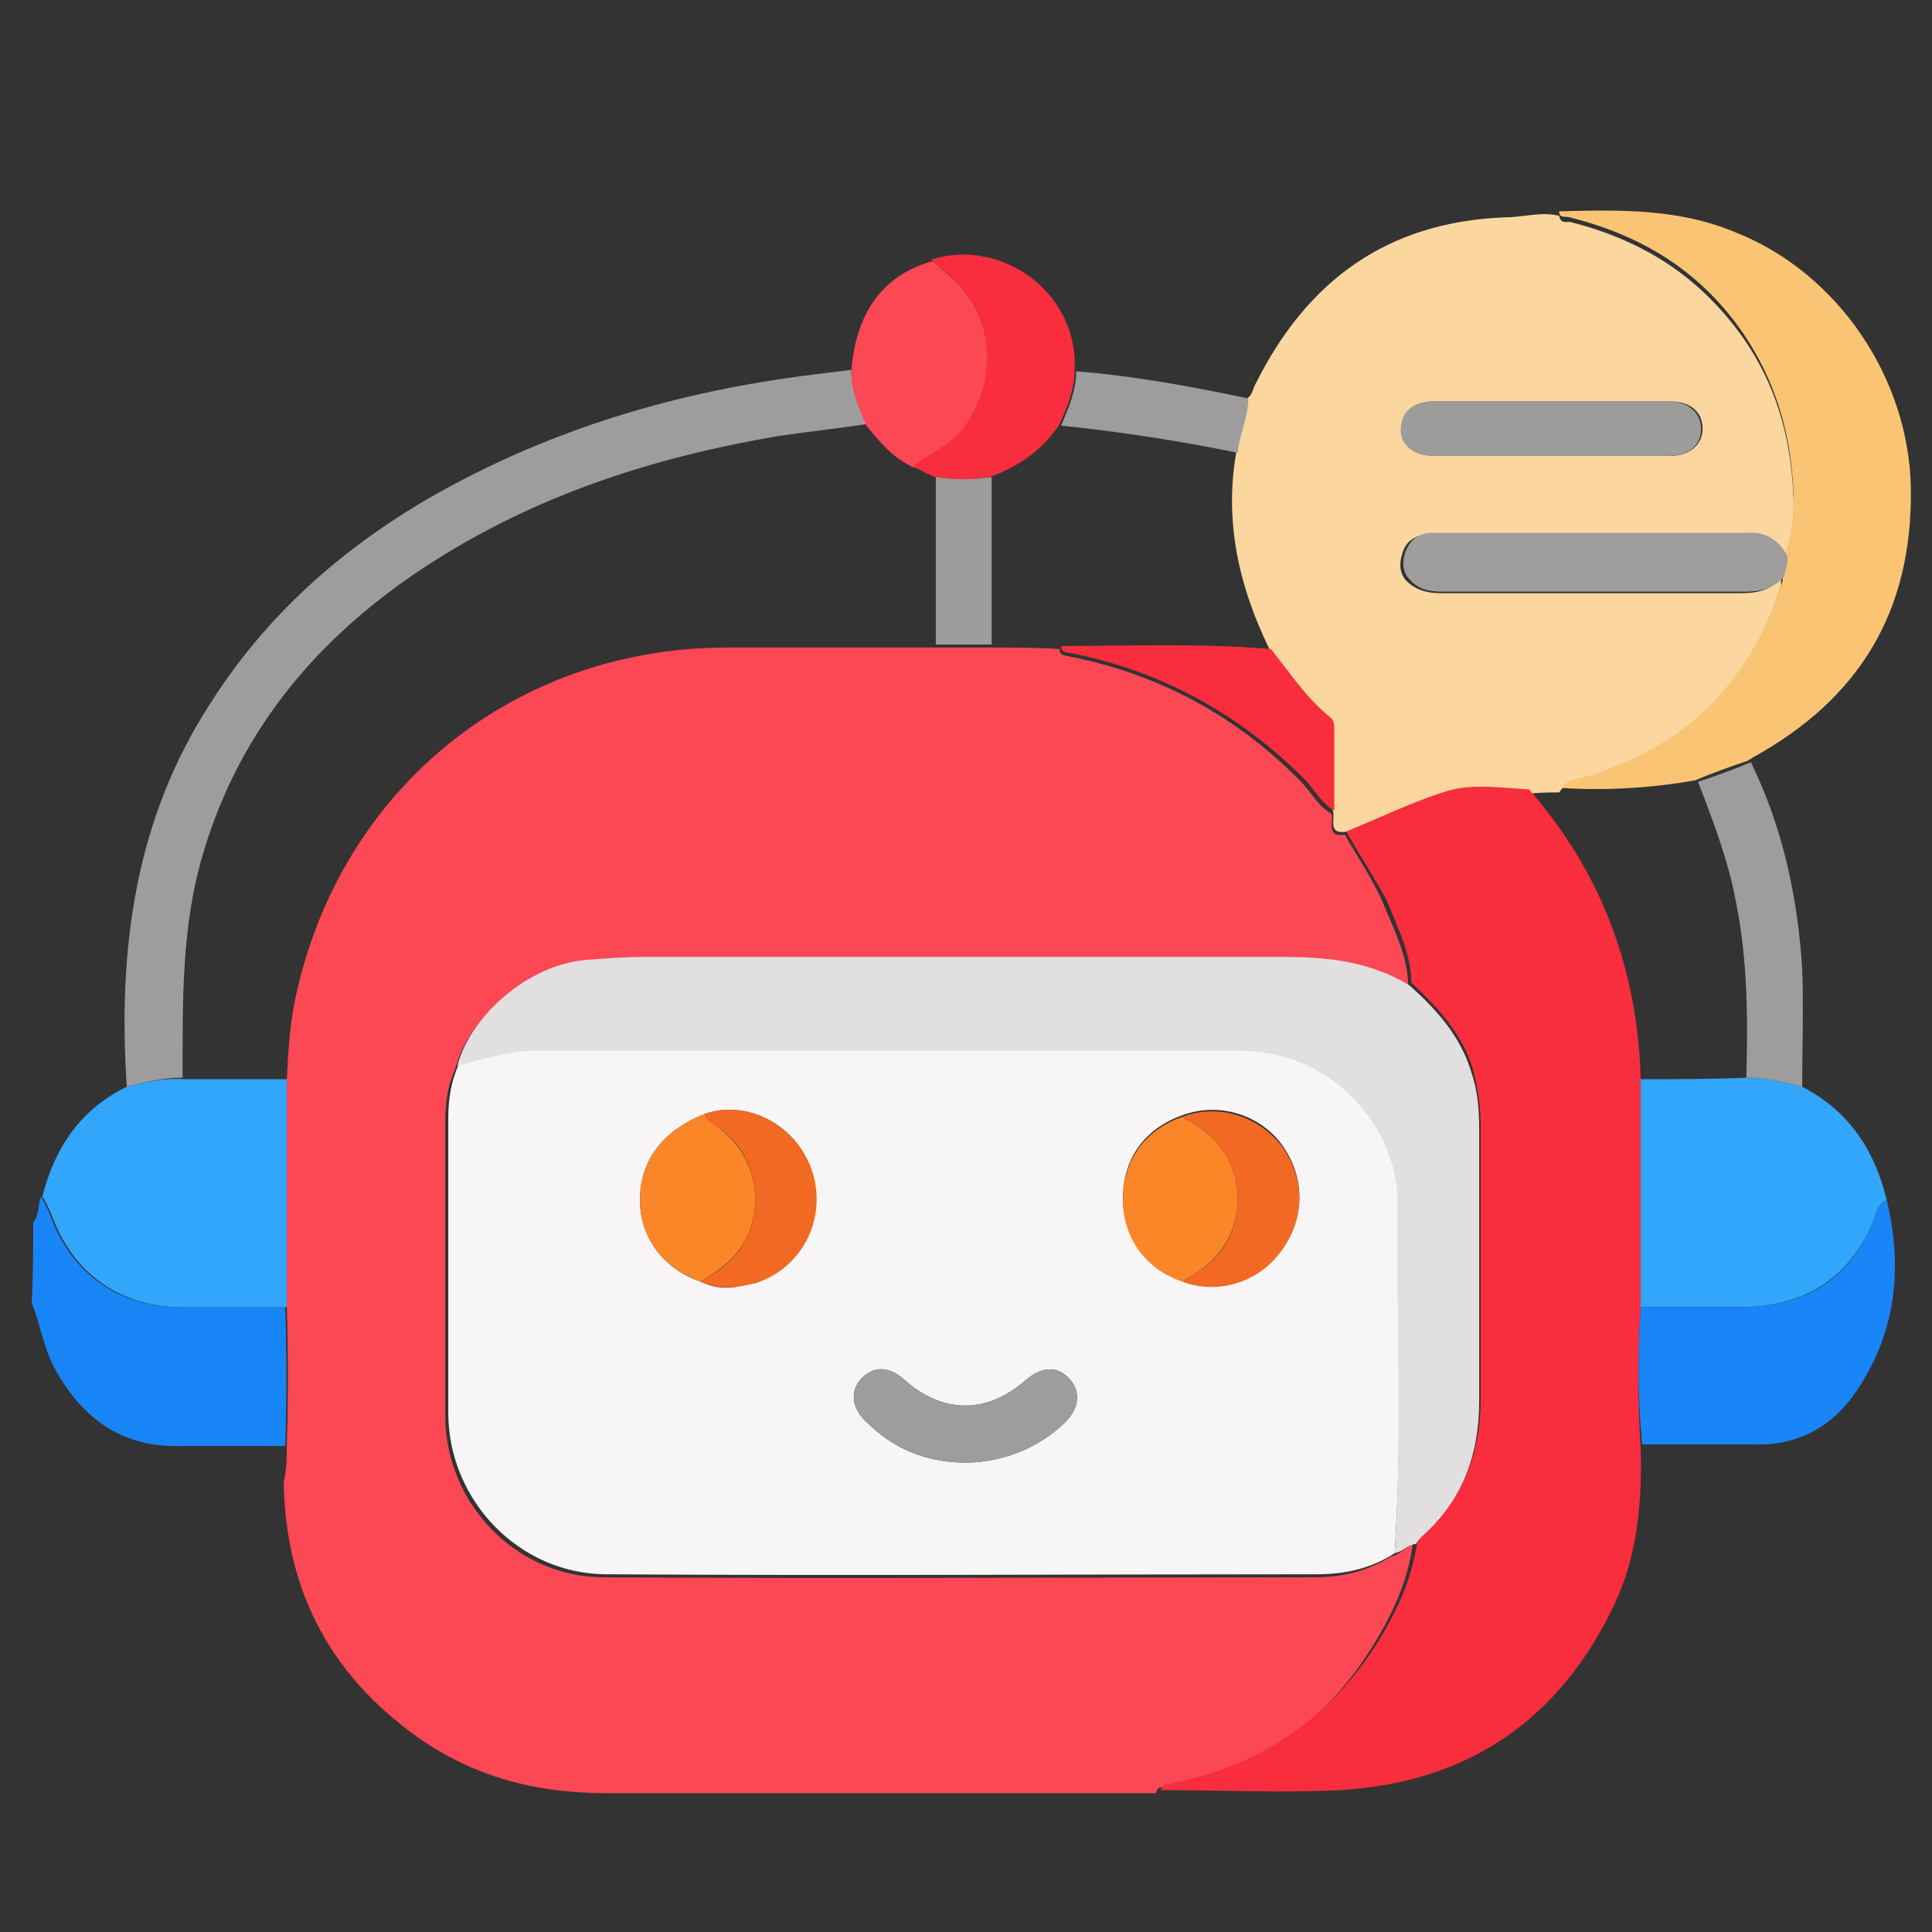 <?xml version="1.0" encoding="UTF-8"?> <svg xmlns="http://www.w3.org/2000/svg" xmlns:xlink="http://www.w3.org/1999/xlink" version="1.1" id="Layer_1" x="0px" y="0px" viewBox="0 0 128 128" style="enable-background:new 0 0 128 128;" xml:space="preserve"><rect x="0" y="0" width="128" height="128" fill="#333333" stroke="none"/> <style type="text/css"> .st0{fill:#1885F7;} .st1{fill:#FC4755;} .st2{fill:#FBD69E;} .st3{fill:#F82D3D;} .st4{fill:#F9C574;} .st5{fill:#9D9D9D;} .st6{fill:#31A6FA;} .st7{fill:#1985F6;} .st8{fill:#F7F5F5;} .st9{fill:#E2DFE0;} .st10{fill:#9C9C9B;} .st11{fill:#9F9D9B;} .st12{fill:#FA8628;} .st13{fill:#F16922;} </style> <g> <path class="st0" d="M2.2,81c0.4-0.5,0.3-1.1,0.5-1.7c0.3,0.4,0.5,0.9,0.7,1.4c1.4,3.7,4.5,5.9,8.5,5.9c2.3,0,4.7,0,7,0 c0.1,3.1,0.1,6.2,0,9.2c-2.3,0-4.7,0-7,0c-3.8,0.1-6.4-1.8-8.2-5c-0.8-1.4-1-3-1.6-4.5C2.2,84.6,2.2,82.8,2.2,81z"></path> <path class="st1" d="M19,95.8c0.1-3.1,0.1-6.2,0-9.2c0-5,0-10.1,0-15.1c0.1-1.9,0.2-3.7,0.6-5.5c3-13.8,14.5-23.1,28.6-23.1 c4.6,0,9.2,0,13.7,0c1.2,0,2.5,0,3.7,0c1.5,0,3.1,0,4.6,0.1c0,0.5,0.4,0.4,0.7,0.5c6,1.2,11.1,4,15.3,8.3c0.7,0.7,1.1,1.6,2,2.1 c0.2,0.5-0.4,1.6,0.9,1.4c0.9,1.6,1.9,3,2.6,4.7c0.7,1.7,1.6,3.4,1.6,5.4c-2.6-1.6-5.4-1.9-8.4-1.9c-14.1,0-28.2,0-42.3,0 c-1.3,0-2.6,0-3.9,0.2c-3.7,0.4-7.6,3.6-8.5,7c-0.5,1.1-0.7,2.3-0.7,3.5c0,6.5,0,13,0,19.6c0,5.8,4.7,10.7,10.5,10.7 c15.7,0.1,31.4,0,47.1,0c1.8,0,3.5-0.4,5.1-1.4c0.6-0.1,0.9-0.6,1.4-0.8c-0.3,2.2-1.1,4.1-2.2,6c-3.2,5.6-7.9,9-14.3,10.1 c-0.3,0-0.5,0.1-0.5,0.4c-1.4,0-2.8,0-4.2,0c-10.8,0-21.5,0-32.3,0c-4.8,0-9.2-1.2-13.1-4.2c-5.4-4.1-8.1-9.6-8.2-16.4 C19,97.3,19,96.6,19,95.8z"></path> <path class="st2" d="M89.2,55.1c-1.3,0.2-0.7-0.9-0.9-1.4c0-1.8,0-3.6,0-5.3c0-0.3,0-0.7-0.3-0.9c-1.5-1.3-2.6-3-3.9-4.5 c-2-4.1-3-8.4-2.2-13c0.1-1.2,0.7-2.4,0.7-3.6c0.4-0.2,0.4-0.7,0.6-1c3.4-6.8,8.7-10.7,16.5-11c1.2,0,2.4-0.4,3.6-0.1 c0.1,0.5,0.4,0.4,0.7,0.4c4.8,1.2,8.6,3.6,11.5,7.7c2.1,3,3.1,6.4,3.3,10.1c0.1,1.5,0,2.9-0.5,4.4c-0.6-1.1-1.4-1.5-2.8-1.5 c-6.5,0.1-13,0-19.4,0c-0.5,0-1.1,0-1.6,0c-0.8,0.1-1.4,0.5-1.6,1.3c-0.2,0.6-0.2,1.3,0.3,1.8c0.6,0.6,1.4,0.8,2.2,0.8 c6.7,0,13.4,0,20,0c1,0,1.9-0.2,2.6-1c0,0.2,0,0.3,0,0.5c-2,6.4-6.1,10.7-12.5,12.8c-0.8,0.2-1.7,0.1-2.2,0.9c-0.7,0-1.4,0-2.1,0.1 c-1.8-0.1-3.7-0.4-5.4,0.1C93.6,53.1,91.4,54.2,89.2,55.1z M102.8,30.2c2.6,0,5.3,0,7.9,0c1.3,0,2.1-0.8,2.1-1.8 c0-1.1-0.8-1.8-2.1-1.8c-5.2,0-10.4,0-15.7,0c-1.4,0-2.2,0.8-2.1,1.9c0,1.1,0.8,1.7,2.2,1.7C97.7,30.2,100.3,30.2,102.8,30.2z"></path> <path class="st3" d="M89.2,55.1c2.2-0.9,4.4-2,6.7-2.7c1.7-0.5,3.6-0.2,5.4-0.1c4.8,5.5,7.2,11.9,7.4,19.2c0,5,0,10.1,0,15.1 c-0.2,3.1-0.2,6.2,0,9.3c0.1,3.5-0.2,7.1-1.7,10.3c-3.6,7.7-9.7,11.9-18.2,12.4c-4,0.2-7.9,0-11.9,0c0.1-0.3,0.2-0.4,0.5-0.4 c6.3-1.2,11.1-4.6,14.3-10.1c1.1-1.9,1.9-3.8,2.2-6c0.1-0.2,0.2-0.3,0.4-0.5c2.7-2.4,3.8-5.4,3.8-9c0-6,0-12,0-18 c0-1.3-0.2-2.5-0.5-3.7c-0.7-2.4-2.3-4.1-4.1-5.8c0-1.9-0.9-3.6-1.6-5.4C91.1,58.2,90.1,56.7,89.2,55.1z"></path> <path class="st4" d="M103.4,52.2c0.6-0.7,1.5-0.6,2.2-0.9c6.4-2.1,10.5-6.4,12.5-12.8c0-0.1,0-0.3,0-0.5c0.1-0.5,0.3-0.9,0.2-1.4 c0.5-1.4,0.6-2.9,0.5-4.4c-0.2-3.6-1.2-7-3.3-10.1c-2.8-4.1-6.7-6.5-11.5-7.7c-0.3-0.1-0.7,0.1-0.7-0.4c4-0.1,7.9-0.2,11.7,1.4 c6.8,2.7,11.5,9.7,11.6,17c0.1,8.1-3.4,13.9-10.5,17.8c-0.1,0.1-0.2,0.1-0.3,0.2c-1.2,0.4-2.3,0.8-3.5,1.3 C109.5,52.2,106.4,52.4,103.4,52.2z"></path> <path class="st5" d="M8.4,72C7.8,63,8.9,54.3,14,46.5c3.7-5.8,8.7-10.2,14.6-13.6c7.9-4.5,16.4-7,25.4-8.1c0.8-0.1,1.6-0.2,2.4-0.3 c0,1.3,0.5,2.5,1,3.6c-2,0.3-3.9,0.5-5.9,0.8c-8.2,1.4-16,3.9-23.1,8.5c-7.1,4.6-12.4,10.7-14.9,19c-1.5,4.9-1.4,10-1.4,15 C10.8,71.4,9.6,71.7,8.4,72z"></path> <path class="st6" d="M8.4,72c1.2-0.3,2.5-0.6,3.8-0.5c2.3,0,4.5,0,6.8,0c0,5,0,10.1,0,15.1c-2.3,0-4.7,0-7,0c-4,0-7.1-2.2-8.5-5.9 c-0.2-0.5-0.4-1-0.7-1.4C3.6,76.1,5.3,73.5,8.4,72z"></path> <path class="st6" d="M108.7,86.6c0-5,0-10.1,0-15.1c2.3,0,4.6,0,7-0.1c1.3,0,2.5,0.3,3.7,0.6c3.1,1.6,4.8,4.2,5.6,7.5 c-0.7,0.3-0.7,1.1-1,1.7c-1.7,3.7-4.7,5.4-8.7,5.4C113.1,86.6,110.9,86.6,108.7,86.6z"></path> <path class="st7" d="M108.7,86.6c2.2,0,4.4,0,6.6,0c4,0,7-1.6,8.7-5.4c0.3-0.6,0.3-1.4,1-1.7c1.1,4.6,0.6,8.9-2.1,12.8 c-1.6,2.3-3.9,3.5-6.7,3.4c-2.5,0-4.9,0-7.4,0C108.5,92.8,108.5,89.7,108.7,86.6z"></path> <path class="st1" d="M57.4,28.2c-0.5-1.2-1-2.3-1-3.6c0.3-3.9,2.1-6.4,5.4-7.3c0.3,0.2,0.5,0.5,0.8,0.7c3.4,2.7,3.7,7.2,1.3,10.5 c-0.9,1.2-2.2,1.7-3.3,2.5C59.2,30.4,58.3,29.3,57.4,28.2z"></path> <path class="st3" d="M60.5,30.9c1.1-0.9,2.5-1.4,3.3-2.5c2.4-3.2,2.2-7.8-1.3-10.5c-0.3-0.2-0.5-0.5-0.8-0.7 c4.4-1.4,9.2,1.8,9.5,6.5c0,0.3,0,0.6,0,0.8c0,1.3-0.5,2.5-1,3.6c-1.1,1.7-2.7,2.8-4.6,3.5c-1.2,0.2-2.5,0.2-3.7,0 C61.5,31.4,61,31.2,60.5,30.9z"></path> <path class="st5" d="M119.4,72c-1.2-0.3-2.4-0.6-3.7-0.6c0.1-3.9,0.1-7.8-0.7-11.7c-0.5-2.7-1.5-5.3-2.5-7.9 c1.2-0.4,2.3-0.8,3.5-1.3c2.1,4.3,3.1,8.9,3.4,13.7C119.5,66.8,119.4,69.4,119.4,72z"></path> <path class="st5" d="M70.3,28.2c0.5-1.2,1-2.3,1-3.6c3.8,0.3,7.6,1,11.4,1.8c0,1.3-0.6,2.4-0.7,3.6C78.1,29.2,74.2,28.6,70.3,28.2z "></path> <path class="st8" d="M92.4,102.9c-1.5,1-3.3,1.4-5.1,1.4c-15.7,0-31.4,0.1-47.1,0c-5.8,0-10.5-4.9-10.5-10.7c0-6.5,0-13,0-19.6 c0-1.2,0.2-2.4,0.7-3.5c1.7-0.4,3.4-1,5.2-1c15.2,0.1,30.5,0,45.7,0c1,0,1.9,0.1,2.9,0.2c4.7,0.9,8.5,5.3,8.5,10.1 C92.6,87.6,92.9,95.3,92.4,102.9z M78.3,73.9c-2.5,0.9-3.9,2.9-3.9,5.5c0,2.5,1.5,4.5,3.9,5.4c2.3,0.9,5,0.1,6.5-1.9 c1.7-2.2,1.7-4.9,0.1-7.1C83.4,73.8,80.7,73,78.3,73.9z M46.7,73.8c-2.8,1.1-4.3,3.1-4.3,5.7c0,2.5,1.6,4.6,4,5.4 c1.2,0.6,2.4,0.5,3.6,0c3-1,4.6-4.1,3.8-7.1C53,74.6,49.5,72.8,46.7,73.8z M64,96.9c2.4,0,4.9-1,6.6-2.7c0.9-0.9,1-2,0.3-2.8 c-0.8-0.9-1.8-0.9-2.9,0c-2.6,2.3-5.5,2.3-8.1,0c-1-0.9-2-0.9-2.8-0.1c-0.8,0.8-0.7,2,0.3,2.9C59.2,96,61.4,96.9,64,96.9z"></path> <path class="st9" d="M92.4,102.9c0.5-7.6,0.1-15.3,0.2-23c0.1-4.8-3.7-9.3-8.5-10.1c-1-0.2-1.9-0.2-2.9-0.2c-15.2,0-30.5,0-45.7,0 c-1.8,0-3.5,0.6-5.2,1c0.9-3.4,4.8-6.7,8.5-7c1.3-0.1,2.6-0.2,3.9-0.2c14.1,0,28.2,0,42.3,0c3,0,5.8,0.3,8.4,1.9 c1.8,1.6,3.4,3.4,4.1,5.8c0.4,1.2,0.5,2.4,0.5,3.7c0,6,0,12,0,18c0,3.6-1.1,6.6-3.8,9c-0.1,0.1-0.3,0.3-0.4,0.5 C93.3,102.3,93,102.8,92.4,102.9z"></path> <path class="st3" d="M70.3,42.8c4.6,0,9.2-0.2,13.9,0.2c1.2,1.5,2.3,3.2,3.9,4.5c0.3,0.2,0.3,0.6,0.3,0.9c0,1.8,0,3.6,0,5.3 c-0.9-0.5-1.3-1.4-2-2.1c-4.3-4.3-9.4-7.1-15.3-8.3C70.7,43.2,70.3,43.3,70.3,42.8z"></path> <path class="st10" d="M65.7,31.6c0,3.7,0,7.4,0,11.1c-1.2,0-2.5,0-3.7,0c0-3.7,0-7.4,0-11.1C63.2,31.8,64.4,31.8,65.7,31.6z"></path> <path class="st11" d="M118.4,36.8c0.1,0.5-0.1,0.9-0.2,1.4c-0.7,0.8-1.6,1-2.6,1c-6.7,0-13.4,0-20,0c-0.8,0-1.6-0.1-2.2-0.8 c-0.5-0.5-0.5-1.2-0.3-1.8c0.3-0.8,0.8-1.2,1.6-1.3c0.5,0,1.1,0,1.6,0c6.5,0,13,0,19.4,0C116.9,35.2,117.8,35.7,118.4,36.8z"></path> <path class="st10" d="M102.8,30.2c-2.6,0-5.2,0-7.8,0c-1.3,0-2.2-0.7-2.2-1.7c0-1.2,0.8-1.9,2.1-1.9c5.2,0,10.4,0,15.7,0 c1.3,0,2.1,0.8,2.1,1.8c0,1.1-0.8,1.8-2.1,1.8C108.1,30.2,105.5,30.2,102.8,30.2z"></path> <path class="st12" d="M46.4,84.9c-2.5-0.9-4-2.9-4-5.4c0-2.6,1.5-4.6,4.3-5.7c0.1,0.5,0.6,0.6,0.9,0.9c1.9,1.4,2.8,3.7,2.3,6 C49.5,82.7,48.2,83.9,46.4,84.9z"></path> <path class="st12" d="M78.3,84.9c-2.4-0.8-3.9-2.9-3.9-5.4c0-2.6,1.4-4.6,3.9-5.5c2.2,1.1,3.6,2.7,3.7,5.3 C82,82,80.6,83.7,78.3,84.9z"></path> <path class="st5" d="M64,96.9c-2.5,0-4.8-0.9-6.6-2.7c-1-0.9-1.1-2.1-0.3-2.9c0.8-0.8,1.8-0.8,2.8,0.1c2.6,2.3,5.5,2.3,8.1,0 c1-0.9,2.1-0.9,2.9,0c0.7,0.8,0.6,1.9-0.3,2.8C68.9,95.9,66.4,96.9,64,96.9z"></path> <path class="st13" d="M78.3,84.9c2.3-1.2,3.7-2.8,3.7-5.6c-0.1-2.6-1.5-4.2-3.7-5.3c2.4-0.9,5-0.1,6.6,1.9c1.6,2.2,1.6,4.9-0.1,7.1 C83.3,85,80.6,85.8,78.3,84.9z"></path> <path class="st13" d="M46.4,84.9c1.7-0.9,3.1-2.1,3.5-4.2c0.5-2.3-0.4-4.7-2.3-6c-0.3-0.2-0.8-0.4-0.9-0.9c2.8-1,6.3,0.8,7.2,4.1 c0.8,3-0.8,6.1-3.8,7.1C48.9,85.3,47.7,85.5,46.4,84.9z"></path> </g> </svg> 